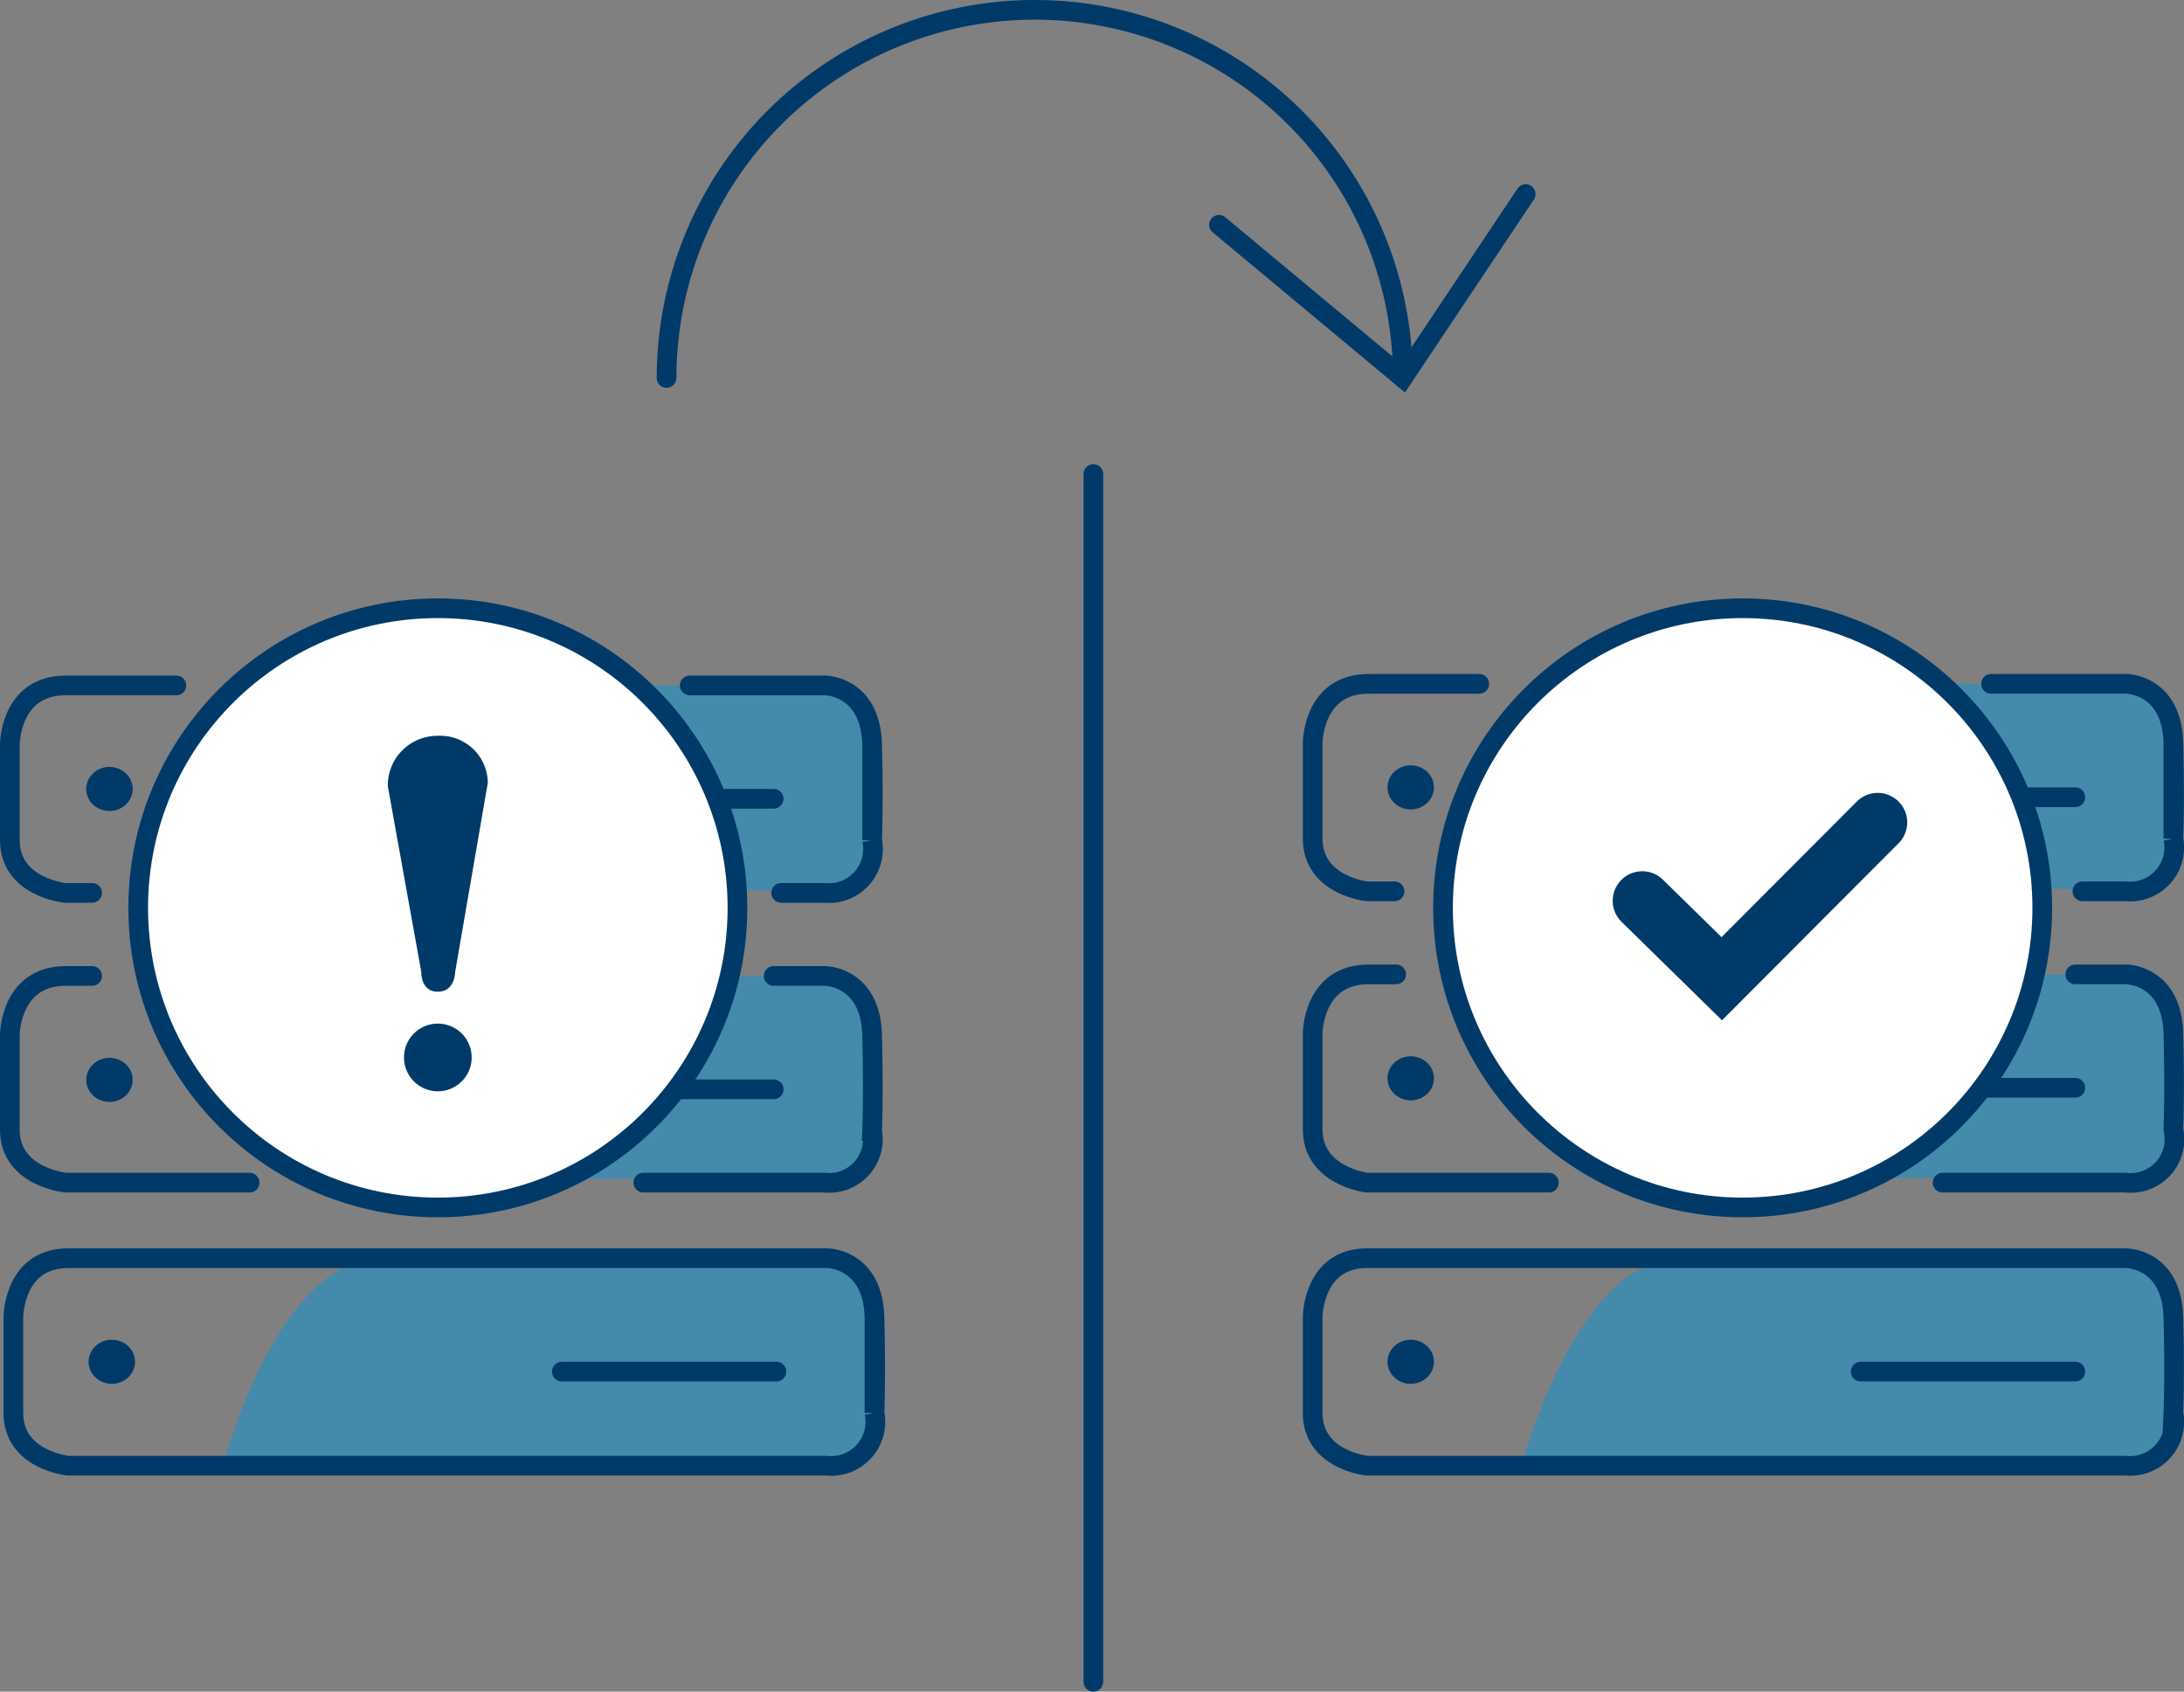 <svg xmlns="http://www.w3.org/2000/svg" viewBox="0 0 55.47 42.97"><rect x="0" y="0" width="55.47" height="42.97" fill="#808080" stroke="none"/><defs><style>.cls-1{fill:#0096db;opacity:0.47;}.cls-2,.cls-5{fill:none;}.cls-2,.cls-4,.cls-5{stroke:#003a69;stroke-linecap:round;stroke-miterlimit:10;}.cls-2,.cls-4{stroke-width:0.5px;}.cls-3{fill:#003a69;}.cls-4{fill:#fff;}.cls-5{stroke-width:1.5px;}</style></defs><g id="DBShadow"><path class="cls-1" d="M17.48,45.92s1.19-5.17,3.44-5.17H31.07s.67.07.73,1.34V45s-.08,1.15-1,1S17.48,45.92,17.48,45.92Z" transform="translate(-9.66 -15.96)"/><path class="cls-2" d="M16,46H11.33s-1.42-.14-1.42-1.34V42.25s0-1.5,1.42-1.5H12" transform="translate(-9.66 -15.96)"/><path class="cls-2" d="M29.31,40.75h1.3s1.16,0,1.2,1.5,0,2.44,0,2.44A1.11,1.11,0,0,1,30.6,46L26,46" transform="translate(-9.66 -15.96)"/><ellipse class="cls-3" cx="2.78" cy="27.43" rx="0.59" ry="0.56"/><line class="cls-2" x1="14.21" y1="27.67" x2="19.65" y2="27.67"/><path class="cls-1" d="M15.29,38.54s1.37-5.17,4-5.17H31s.78.06.84,1.34v2.93a1,1,0,0,1-1.2,1C29.5,38.49,15.29,38.54,15.29,38.54Z" transform="translate(-9.66 -15.96)"/><path class="cls-2" d="M12,38.64h-.69S9.91,38.5,9.91,37.3V34.87s0-1.5,1.42-1.5h2.81" transform="translate(-9.66 -15.96)"/><path class="cls-2" d="M27.18,33.37h3.43s1.16,0,1.2,1.5,0,2.43,0,2.43a1.12,1.12,0,0,1-1.21,1.34H29.5" transform="translate(-9.66 -15.96)"/><ellipse class="cls-3" cx="2.78" cy="20.04" rx="0.59" ry="0.56"/><line class="cls-2" x1="17.52" y1="20.29" x2="19.65" y2="20.29"/><path id="Shape_3809" data-name="Shape 3809" class="cls-2" d="M37.43,28V58.68" transform="translate(-9.66 -15.96)"/><path id="Shape_3812" data-name="Shape 3812" class="cls-2" d="M26.59,25.56a9.35,9.35,0,0,1,18.7,0" transform="translate(-9.66 -15.96)"/><path id="Shape_3813" data-name="Shape 3813" class="cls-2" d="M48.41,20.89l-3.12,4.67-4.67-3.89" transform="translate(-9.66 -15.96)"/><path class="cls-1" d="M15.35,53.09s1.37-5.17,4-5.17H31s.78.06.85,1.34v2.93a1.06,1.06,0,0,1-1.2,1C29.57,53,15.35,53.09,15.35,53.09Z" transform="translate(-9.66 -15.96)"/><path class="cls-2" d="M11.39,47.92H30.67s1.16,0,1.2,1.5,0,2.43,0,2.43a1.12,1.12,0,0,1-1.21,1.34H11.39S10,53.05,10,51.85V49.42S10,47.92,11.39,47.92Z" transform="translate(-9.66 -15.96)"/><ellipse class="cls-3" cx="2.84" cy="34.59" rx="0.59" ry="0.56"/><line class="cls-2" x1="14.27" y1="34.84" x2="19.72" y2="34.84"/><path class="cls-1" d="M48.34,53.09s1.37-5.17,4-5.17H64s.78.07.84,1.34v2.93a1,1,0,0,1-1.2,1C62.55,53,48.34,53.09,48.34,53.09Z" transform="translate(-9.66 -15.96)"/><path class="cls-2" d="M44.38,47.92H63.66s1.16,0,1.2,1.5,0,2.43,0,2.43a1.12,1.12,0,0,1-1.21,1.34H44.38S43,53.05,43,51.85V49.42S43,47.92,44.38,47.92Z" transform="translate(-9.66 -15.96)"/><ellipse class="cls-3" cx="35.83" cy="34.59" rx="0.59" ry="0.56"/><line class="cls-2" x1="47.26" y1="34.84" x2="52.71" y2="34.84"/><circle class="cls-4" cx="11.12" cy="23.06" r="7.61"/><path class="cls-1" d="M52.56,45.88s1-5.17,2.95-5.17h8.71s.58.07.63,1.34V45s-.07,1.15-.89,1S52.56,45.88,52.56,45.88Z" transform="translate(-9.66 -15.96)"/><path class="cls-2" d="M49,46H44.38S43,45.84,43,44.65V42.21s0-1.5,1.42-1.5h.7" transform="translate(-9.66 -15.96)"/><path class="cls-2" d="M62.37,40.71h1.29s1.16,0,1.2,1.5,0,2.44,0,2.44A1.11,1.11,0,0,1,63.65,46L59,46" transform="translate(-9.66 -15.96)"/><ellipse class="cls-3" cx="35.83" cy="27.39" rx="0.59" ry="0.56"/><line class="cls-2" x1="47.26" y1="27.63" x2="52.71" y2="27.63"/><path class="cls-1" d="M48.34,38.5s1.37-5.17,4-5.17H64s.78.06.84,1.33V37.6a1,1,0,0,1-1.2,1C62.55,38.45,48.34,38.5,48.34,38.5Z" transform="translate(-9.66 -15.96)"/><path class="cls-2" d="M45.08,38.6h-.7S43,38.46,43,37.26V34.83s0-1.5,1.42-1.5h2.81" transform="translate(-9.66 -15.96)"/><path class="cls-2" d="M60.23,33.33h3.43s1.16,0,1.2,1.5,0,2.43,0,2.43a1.12,1.12,0,0,1-1.21,1.34h-1.1" transform="translate(-9.66 -15.96)"/><ellipse class="cls-3" cx="35.83" cy="20" rx="0.59" ry="0.56"/><line class="cls-2" x1="50.57" y1="20.25" x2="52.71" y2="20.25"/><circle class="cls-4" cx="44.26" cy="23.06" r="7.61"/><polyline class="cls-5" points="41.71 22.88 43.73 24.86 47.69 20.89"/><path class="cls-3" d="M20.36,40.65l-.85-4.72a1.26,1.26,0,0,1,1.27-1.28,1.21,1.21,0,0,1,1.27,1.19l-.83,4.81s0,.5-.44.5S20.36,40.65,20.36,40.65Z" transform="translate(-9.66 -15.96)"/><circle class="cls-3" cx="11.12" cy="26.86" r="0.86"/></g></svg>
